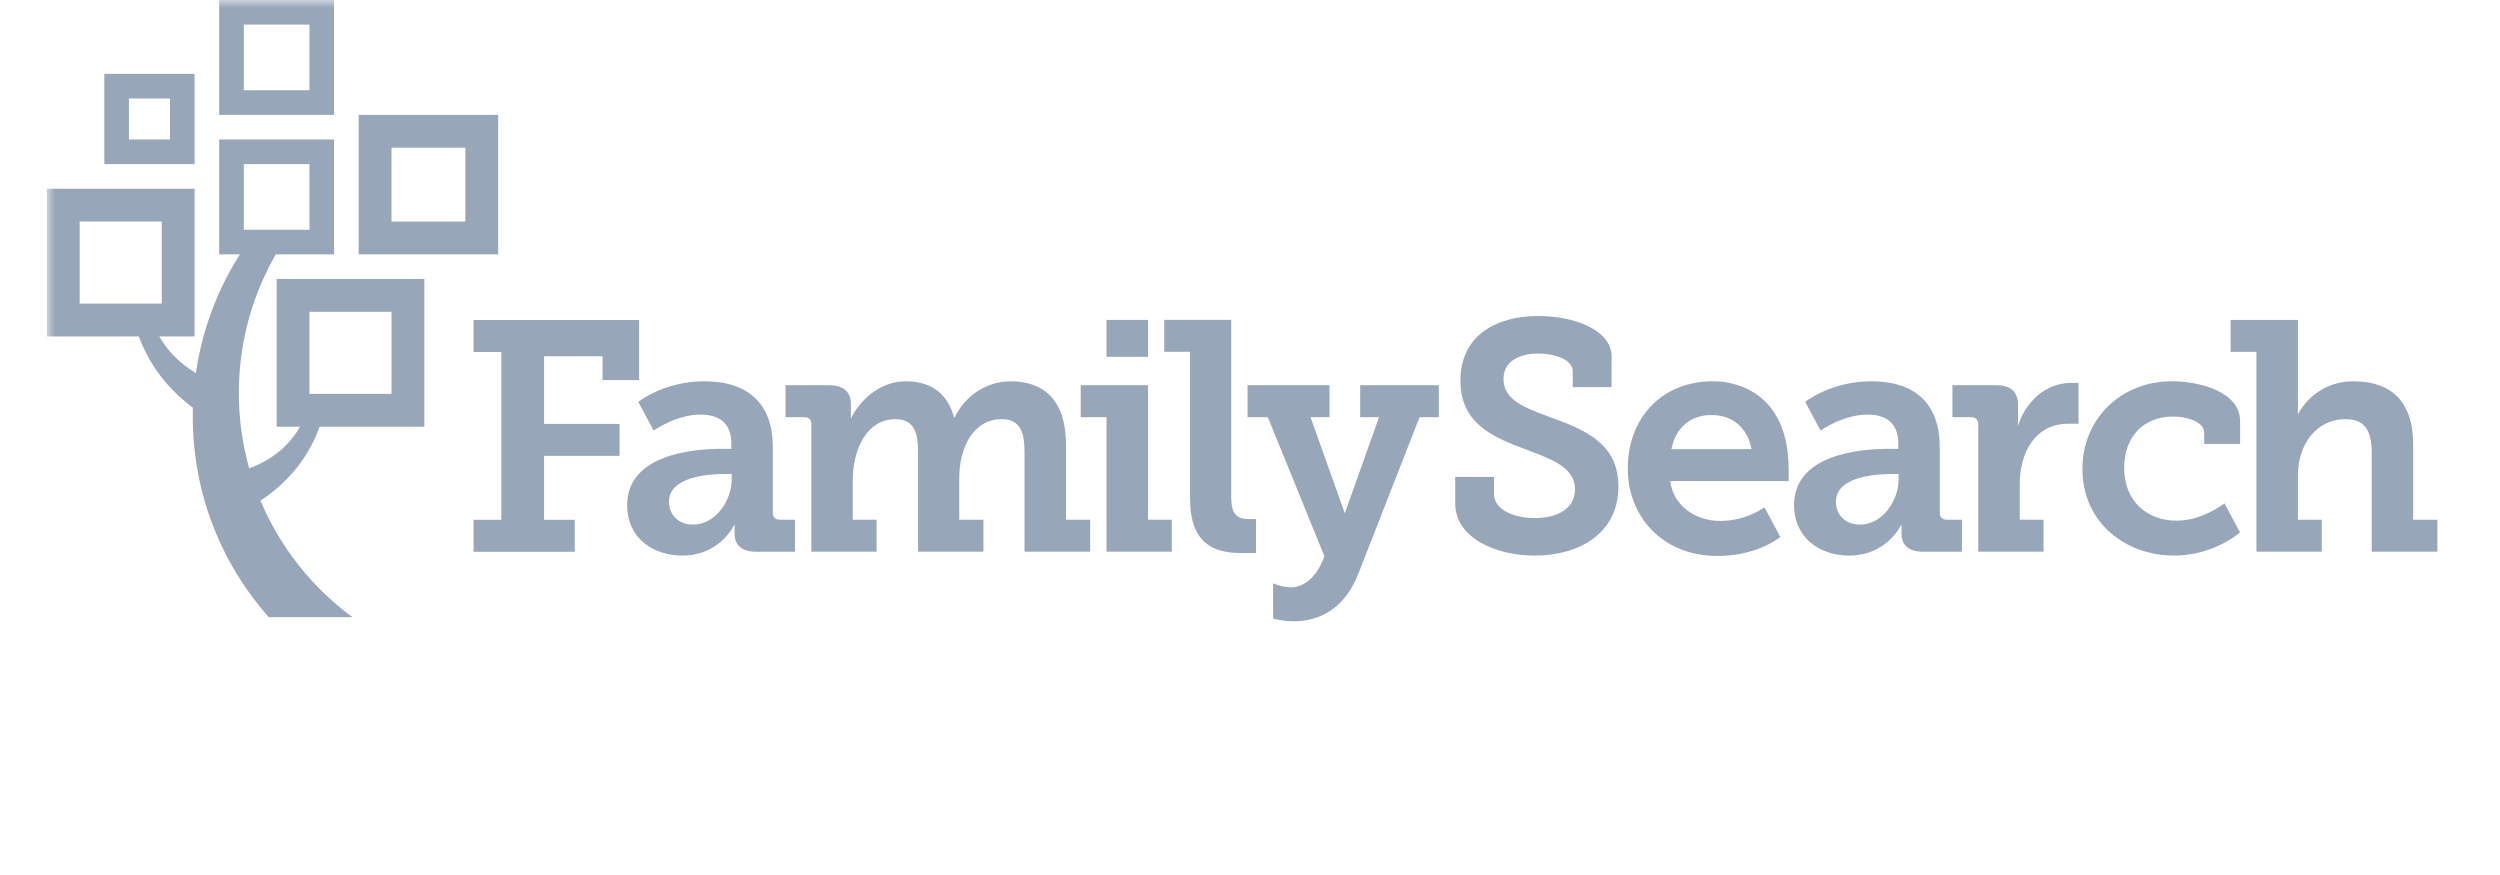 <?xml version="1.0" encoding="UTF-8"?>
<svg width="160px" height="56px" viewBox="0 0 160 56" version="1.1" xmlns="http://www.w3.org/2000/svg" xmlns:xlink="http://www.w3.org/1999/xlink">
    <!-- Generator: Sketch 56 (81588) - https://sketch.com -->
    <title>logo-FamilySearch</title>
    <desc>Created with Sketch.</desc>
    <defs>
        <polygon id="path-1" points="3.55271368e-14 39.764 152.991 39.764 152.991 -1.42108547e-14 3.55271368e-14 -1.42108547e-14"></polygon>
    </defs>
    <g id="logo-FamilySearch" stroke="none" stroke-width="1" fill="none" fill-rule="evenodd">
        <g id="Group" transform="translate(3, 0)">
            <polygon id="Fill-1" fill="#98A6B9" points="27.308 33.268 29.085 33.268 29.085 22.526 27.308 22.526 27.308 20.482 37.902 20.482 37.902 24.326 35.562 24.326 35.562 22.801 31.821 22.801 31.821 27.131 36.648 27.131 36.648 29.176 31.821 29.176 31.821 33.268 33.785 33.268 33.785 35.314 27.308 35.314"></polygon>
            <path d="M65.224,33.262 L65.224,28.457 C65.224,25.655 63.843,24.403 61.693,24.403 C60,24.403 58.684,25.468 58.1,26.721 L58.057,26.721 C57.638,25.093 56.468,24.403 54.986,24.403 C53.229,24.403 51.996,25.697 51.455,26.785 L51.455,25.844 C51.455,25.093 50.993,24.653 50.054,24.653 L47.275,24.653 L47.275,26.699 L48.464,26.699 C48.757,26.699 48.925,26.847 48.925,27.139 L48.925,35.307 L53.104,35.307 L53.104,33.262 L51.578,33.262 L51.578,30.734 C51.578,28.811 52.435,26.826 54.315,26.826 C55.571,26.826 55.758,27.808 55.758,28.957 L55.758,35.307 L59.939,35.307 L59.939,33.262 L58.392,33.262 L58.392,30.608 C58.392,28.643 59.289,26.826 61.107,26.826 C62.341,26.826 62.569,27.747 62.569,28.957 L62.569,35.307 L66.77,35.307 L66.77,33.262 L65.224,33.262 Z" id="Fill-2" fill="#98A6B9"></path>
            <path d="M43.826,30.691 C43.826,32.027 42.802,33.574 41.36,33.574 C40.377,33.574 39.814,32.905 39.814,32.112 C39.814,30.502 42.342,30.335 43.386,30.335 L43.826,30.335 L43.826,30.691 Z M46.919,33.261 C46.626,33.261 46.459,33.117 46.459,32.803 L46.459,28.601 C46.459,25.886 44.933,24.402 42.071,24.402 C39.499,24.402 37.85,25.718 37.85,25.718 L38.832,27.557 C38.832,27.557 40.254,26.534 41.841,26.534 C42.948,26.534 43.805,27.014 43.805,28.372 L43.805,28.727 L43.137,28.727 C41.424,28.727 37.139,29.062 37.139,32.32 C37.139,34.493 38.852,35.557 40.673,35.557 C42.924,35.557 43.869,33.85 44.014,33.557 L44.014,34.181 C44.014,34.788 44.389,35.31 45.373,35.31 L47.878,35.31 L47.878,33.261 L46.919,33.261 Z" id="Fill-4" fill="#98A6B9"></path>
            <path d="M70.47,33.262 L70.47,24.653 L66.166,24.653 L66.166,26.699 L67.816,26.699 L67.816,35.307 L71.994,35.307 L71.994,33.262 L70.47,33.262 Z M67.816,22.836 L70.47,22.836 L70.47,20.474 L67.816,20.474 L67.816,22.836 Z" id="Fill-6" fill="#98A6B9"></path>
            <path d="M76.841,33.219 L76.841,33.219 C76.002,33.2 75.798,32.702 75.798,31.757 L75.798,20.473 L71.513,20.473 L71.513,22.515 L73.165,22.515 L73.165,31.924 C73.165,34.829 74.731,35.392 76.423,35.392 L77.384,35.392 L77.384,33.219 L76.841,33.219 Z" id="Fill-8" fill="#98A6B9"></path>
            <path d="M92.619,30.525 L92.619,31.631 C92.619,32.593 93.832,33.155 95.231,33.155 C96.736,33.155 97.8,32.51 97.8,31.318 C97.8,29.815 96.11,29.332 94.395,28.666 C92.41,27.913 90.468,27.015 90.468,24.361 C90.468,21.373 92.89,20.224 95.44,20.224 C97.78,20.224 100.142,21.122 100.142,22.836 L100.142,24.778 L97.656,24.778 L97.656,23.775 C97.656,23.022 96.547,22.626 95.44,22.626 C94.228,22.626 93.225,23.127 93.225,24.256 C93.225,25.613 94.603,26.095 96.151,26.679 C98.366,27.475 100.58,28.35 100.58,31.129 C100.58,34.158 98.032,35.558 95.231,35.558 C92.767,35.558 90.134,34.451 90.134,32.217 L90.134,30.525 L92.619,30.525 Z" id="Fill-10" fill="#98A6B9"></path>
            <path d="M151.444,33.262 L151.444,28.457 C151.444,25.635 149.981,24.403 147.62,24.403 C145.805,24.403 144.604,25.502 144.066,26.515 L144.066,20.474 L139.761,20.474 L139.761,22.521 L141.412,22.521 L141.412,35.307 L145.593,35.307 L145.593,33.262 L144.066,33.262 L144.066,30.418 C144.066,28.457 145.236,26.826 147.118,26.826 C148.456,26.826 148.79,27.703 148.79,28.999 L148.79,35.307 L152.991,35.307 L152.991,33.262 L151.444,33.262 Z" id="Fill-12" fill="#98A6B9"></path>
            <path d="M126.261,31.004 C126.261,28.998 127.223,27.119 129.375,27.119 L130.023,27.119 L130.023,24.506 L129.54,24.506 C127.912,24.506 126.637,25.719 126.158,27.245 L126.158,25.948 C126.158,25.051 125.675,24.653 124.737,24.653 L121.956,24.653 L121.956,26.698 L123.147,26.698 C123.44,26.698 123.607,26.865 123.607,27.158 L123.607,35.308 L127.787,35.308 L127.787,33.262 L126.261,33.262 L126.261,31.004 Z" id="Fill-14" fill="#98A6B9"></path>
            <path d="M118.509,30.691 C118.509,32.027 117.485,33.574 116.044,33.574 C115.06,33.574 114.498,32.905 114.498,32.112 C114.498,30.502 117.028,30.335 118.07,30.335 L118.509,30.335 L118.509,30.691 Z M121.603,33.261 C121.31,33.261 121.143,33.117 121.143,32.803 L121.143,28.601 C121.143,25.886 119.617,24.402 116.755,24.402 C114.184,24.402 112.532,25.718 112.532,25.718 L113.516,27.557 C113.516,27.557 114.935,26.534 116.525,26.534 C117.632,26.534 118.489,27.014 118.489,28.372 L118.489,28.727 L117.821,28.727 C116.107,28.727 111.821,29.062 111.821,32.32 C111.821,34.493 113.536,35.557 115.354,35.557 C117.608,35.557 118.551,33.85 118.698,33.557 L118.698,34.181 C118.698,34.788 119.073,35.31 120.057,35.31 L122.562,35.31 L122.562,33.261 L121.603,33.261 Z" id="Fill-16" fill="#98A6B9"></path>
            <path d="M106.533,26.561 C107.879,26.561 108.835,27.374 109.1,28.745 L103.97,28.745 C104.234,27.376 105.189,26.561 106.533,26.561 L106.533,26.561 Z M109.926,32.467 C109.667,32.651 108.606,33.34 107.099,33.34 C105.489,33.34 104.066,32.336 103.899,30.788 L111.476,30.788 L111.476,30.068 L111.475,30.068 C111.479,24.108 106.597,24.405 106.597,24.405 C103.395,24.405 101.178,26.707 101.178,29.993 C101.178,33.028 103.374,35.581 106.912,35.581 C109.237,35.581 110.618,34.619 110.94,34.366 L109.926,32.467 Z" id="Fill-18" fill="#98A6B9"></path>
            <path d="M139.366,32.214 C138.717,32.681 137.611,33.322 136.291,33.322 C134.473,33.322 132.948,32.134 132.948,29.941 C132.948,27.997 134.139,26.66 136.084,26.66 C136.98,26.66 138.069,26.994 138.069,27.704 L138.069,28.413 L140.367,28.413 L140.367,26.952 C140.367,25.07 137.776,24.402 135.999,24.402 C132.72,24.402 130.274,26.827 130.274,30.002 C130.274,33.448 133.031,35.557 136.145,35.557 C138.012,35.557 139.556,34.745 140.36,34.076 L139.366,32.214 Z" id="Fill-20" fill="#98A6B9"></path>
            <path d="M82.088,26.699 L82.088,24.653 L76.842,24.653 L76.842,26.699 L78.141,26.699 L81.767,35.606 C81.184,37.121 80.356,37.571 79.636,37.591 C79.149,37.586 78.753,37.457 78.48,37.332 L78.48,39.587 C78.855,39.689 79.296,39.763 79.794,39.763 C81.612,39.763 83.13,38.797 83.945,36.687 L87.853,26.699 L89.085,26.699 L89.085,24.653 L84.053,24.653 L84.053,26.699 L85.259,26.699 L83.067,32.85 L80.874,26.699 L82.088,26.699 Z" id="Fill-22" fill="#98A6B9"></path>
            <path d="M13.671,32.04 C15.615,30.761 17.124,28.887 17.754,26.316 L16.661,26.316 C15.987,28.181 14.638,29.351 12.948,29.973 C12.516,28.438 12.286,26.823 12.286,25.149 C12.286,21.551 13.354,18.203 15.192,15.402 L12.946,15.402 C11.185,17.863 9.987,20.752 9.535,23.883 C8.283,23.102 7.307,22.103 6.723,20.481 L5.547,20.481 C6.228,22.996 7.544,24.736 9.344,26.094 C9.34,26.284 9.337,26.473 9.337,26.666 C9.337,31.589 11.172,36.081 14.197,39.499 L19.555,39.499 C16.976,37.604 14.927,35.028 13.671,32.04" id="Fill-24" fill="#98A6B9"></path>
            <mask id="mask-2" fill="white">
                <use xlink:href="#path-1"></use>
            </mask>
            <g id="Clip-27"></g>
            <path d="M22.057,14.18 L26.784,14.18 L26.784,9.453 L22.057,9.453 L22.057,14.18 Z M19.955,16.279 L28.883,16.279 L28.883,7.351 L19.955,7.351 L19.955,16.279 Z" id="Fill-26" fill="#98A6B9" mask="url(#mask-2)"></path>
            <path d="M16.806,25.208 L22.057,25.208 L22.057,19.955 L16.806,19.955 L16.806,25.208 Z M14.705,27.309 L24.158,27.309 L24.158,17.855 L14.705,17.855 L14.705,27.309 Z" id="Fill-28" fill="#98A6B9" mask="url(#mask-2)"></path>
            <path d="M12.604,14.705 L16.806,14.705 L16.806,10.503 L12.604,10.503 L12.604,14.705 Z M11.028,16.279 L18.38,16.279 L18.38,8.928 L11.028,8.928 L11.028,16.279 Z" id="Fill-29" fill="#98A6B9" mask="url(#mask-2)"></path>
            <path d="M5.251,8.928 L7.877,8.928 L7.877,6.304 L5.251,6.304 L5.251,8.928 Z M3.677,10.503 L9.453,10.503 L9.453,4.727 L3.677,4.727 L3.677,10.503 Z" id="Fill-30" fill="#98A6B9" mask="url(#mask-2)"></path>
            <path d="M12.604,5.776 L16.806,5.776 L16.806,1.575 L12.604,1.575 L12.604,5.776 Z M11.028,7.351 L18.38,7.351 L18.38,-4.26325641e-14 L11.028,-4.26325641e-14 L11.028,7.351 Z" id="Fill-31" fill="#98A6B9" mask="url(#mask-2)"></path>
            <path d="M2.099,19.43 L7.352,19.43 L7.352,14.178 L2.099,14.178 L2.099,19.43 Z M7.99360578e-15,21.532 L9.453,21.532 L9.453,12.079 L7.99360578e-15,12.079 L7.99360578e-15,21.532 Z" id="Fill-32" fill="#98A6B9" mask="url(#mask-2)"></path>
        </g>
    </g>
</svg>